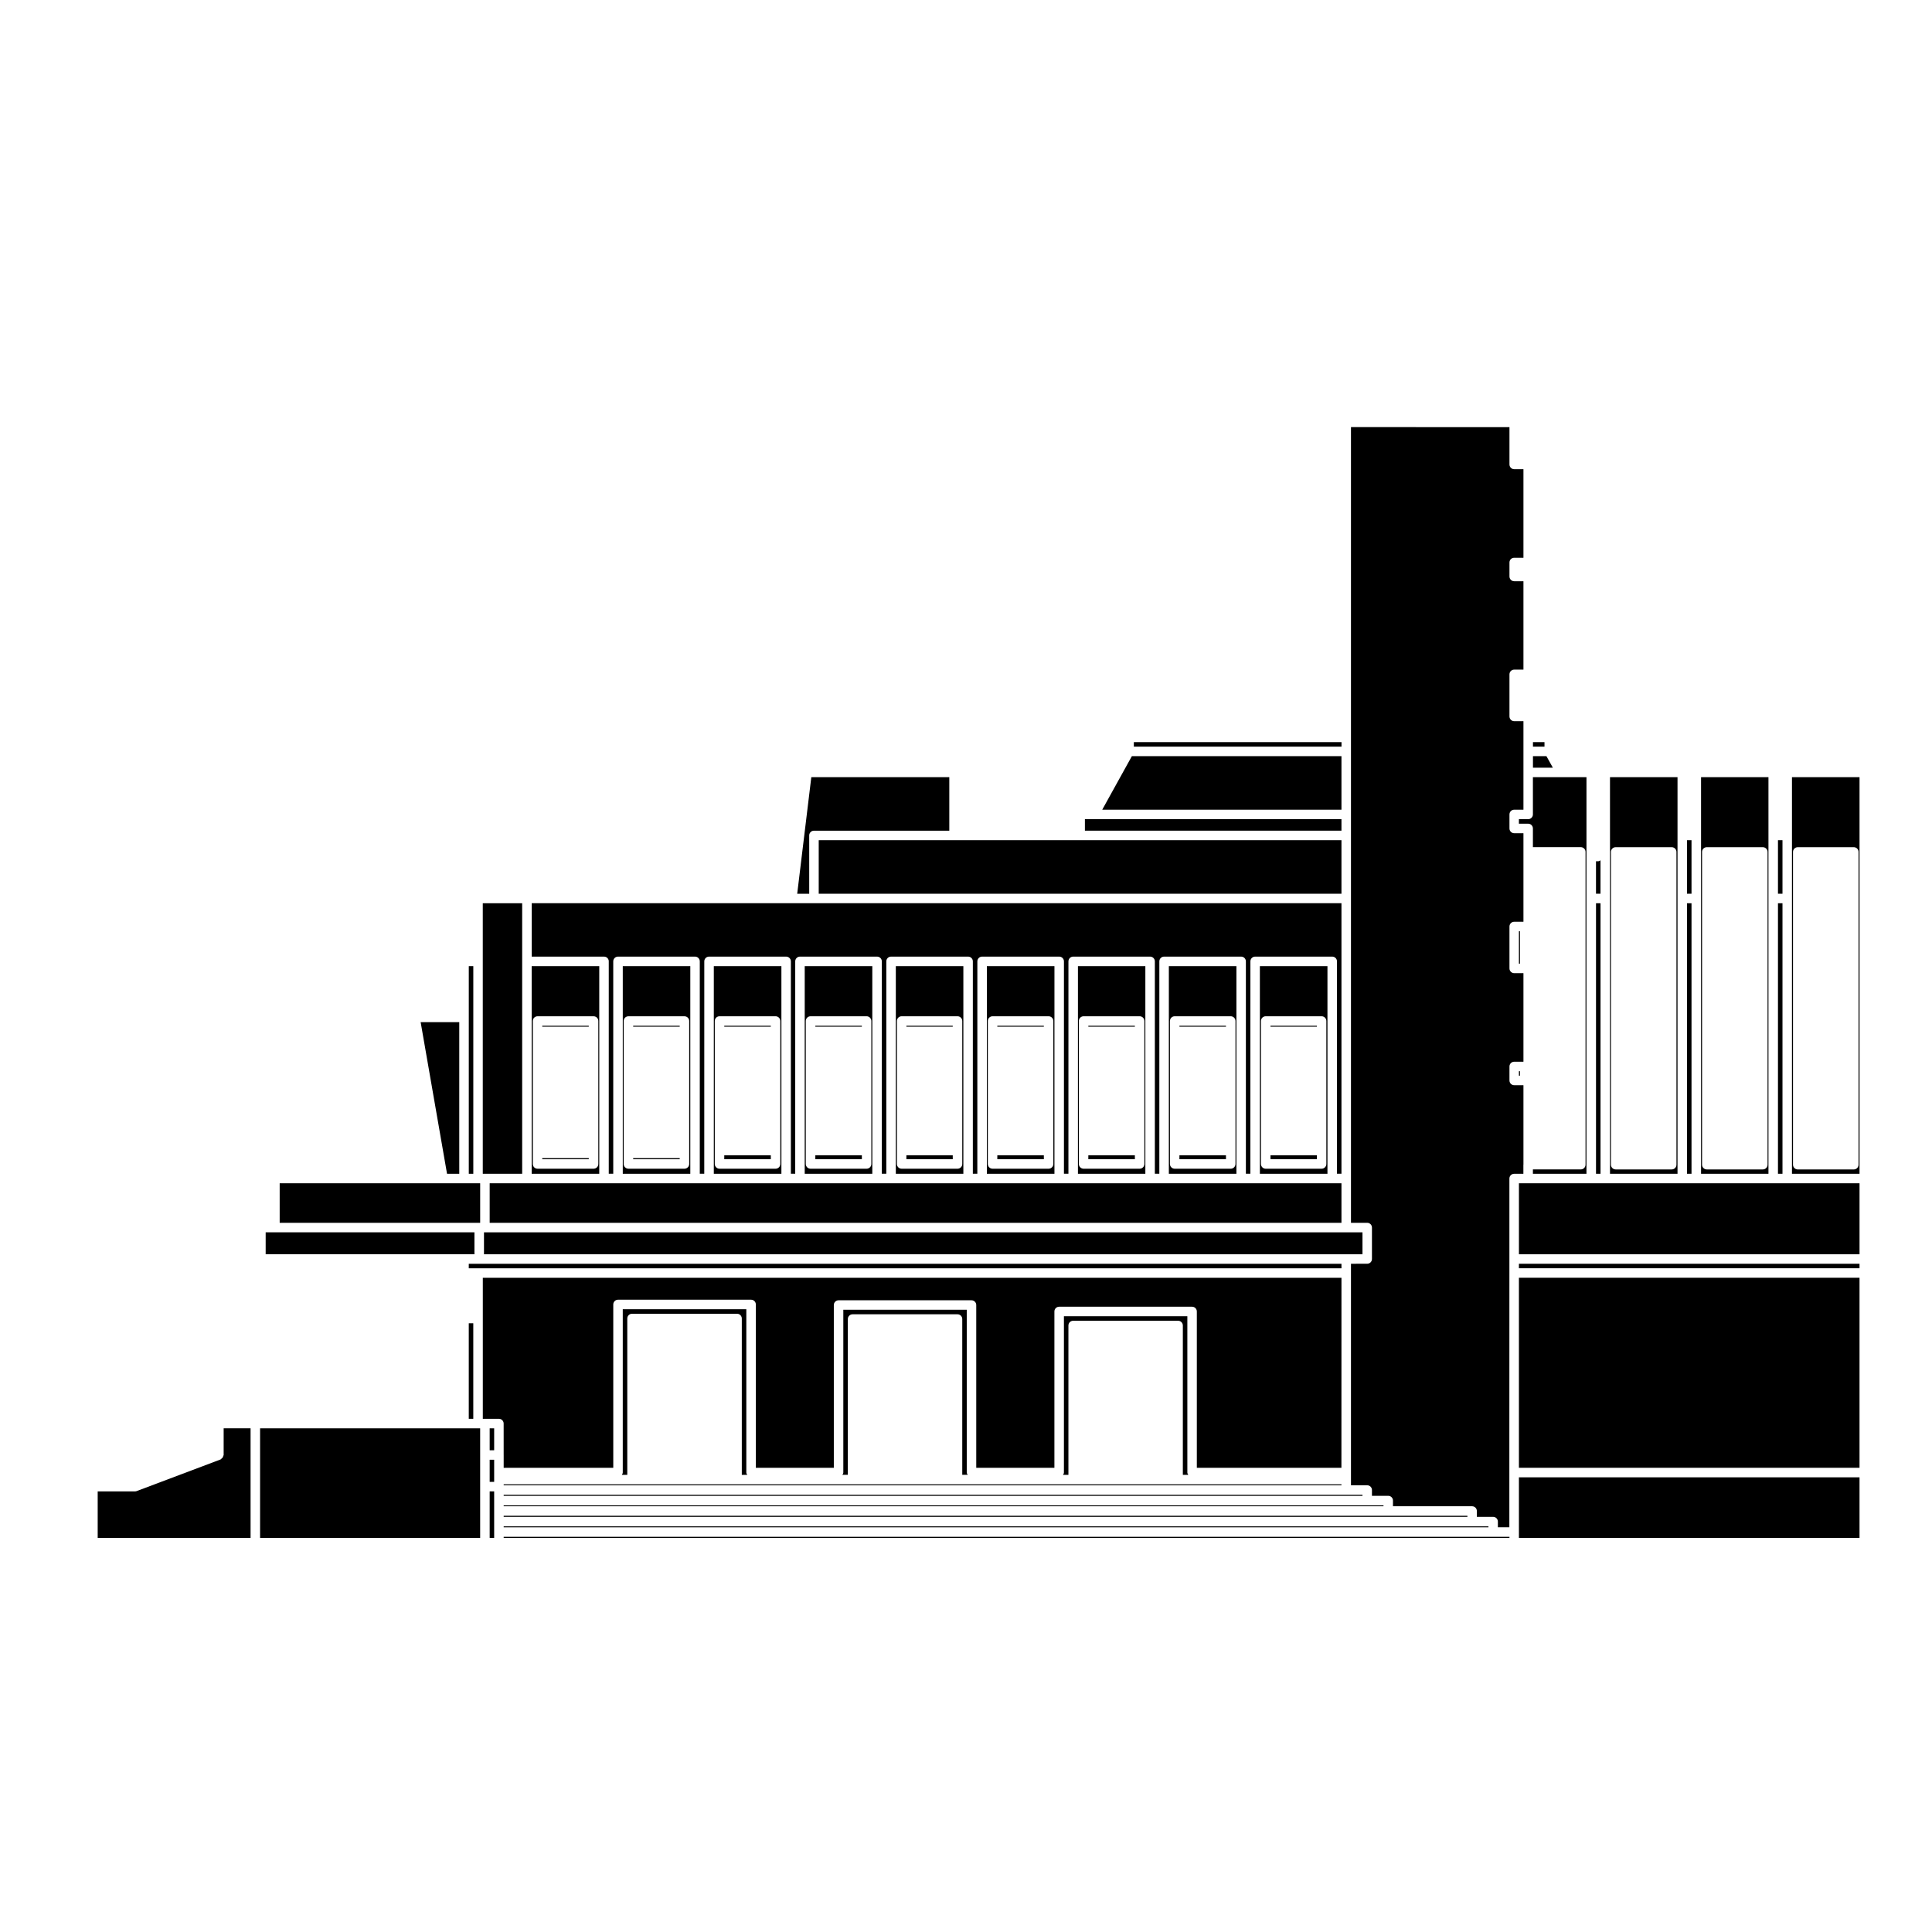 <?xml version="1.0" encoding="UTF-8"?>
<!-- Uploaded to: ICON Repo, www.svgrepo.com, Generator: ICON Repo Mixer Tools -->
<svg fill="#000000" width="800px" height="800px" version="1.1" viewBox="144 144 512 512" xmlns="http://www.w3.org/2000/svg">
 <g>
  <path d="m432.42 450.16h12.332v1.043h-12.332z"/>
  <path d="m447.53 455.06v-55.023h-17.863v55.027zm-17.621-6.156v-34.324c0-0.695 0.562-1.258 1.258-1.258h14.852c0.695 0 1.258 0.562 1.258 1.258v37.887c0 0.695-0.562 1.258-1.258 1.258h-14.852c-0.695 0-1.258-0.562-1.258-1.258z"/>
  <path d="m408.3 415.84h12.332v0.246h-12.332z"/>
  <path d="m471.66 455.06v-55.023h-17.902v55.027zm-17.613-6.156v-34.324c0-0.695 0.562-1.258 1.258-1.258h14.852c0.695 0 1.258 0.562 1.258 1.258v37.887c0 0.695-0.562 1.258-1.258 1.258h-14.852c-0.695 0-1.258-0.562-1.258-1.258z"/>
  <path d="m432.42 415.84h12.332v0.246h-12.332z"/>
  <path d="m384.2 415.84h12.289v0.246h-12.289z"/>
  <path d="m456.56 450.16h12.332v1.043h-12.332z"/>
  <path d="m384.2 450.16h12.289v1.043h-12.289z"/>
  <path d="m423.44 455.06v-55.023h-17.91v55.027zm-17.66-6.156v-34.324c0-0.695 0.562-1.258 1.258-1.258h14.852c0.695 0 1.258 0.562 1.258 1.258v37.887c0 0.695-0.562 1.258-1.258 1.258h-14.852c-0.695 0-1.258-0.562-1.258-1.258z"/>
  <path d="m408.3 450.16h12.332v1.043h-12.332z"/>
  <path d="m495.79 455.06v-55.023h-17.91v55.027zm-17.625-6.156v-34.324c0-0.695 0.562-1.258 1.258-1.258h14.816c0.695 0 1.258 0.562 1.258 1.258v37.887c0 0.695-0.562 1.258-1.258 1.258h-14.816c-0.695 0-1.258-0.562-1.258-1.258z"/>
  <path d="m360.97 366.66v14.191h138.53v-14.191z"/>
  <path d="m499.5 361.09h-67.988v3.047h67.988z"/>
  <path d="m305.33 398.77v56.285h1.188v-56.285c0-0.695 0.562-1.258 1.258-1.258h20.418c0.695 0 1.258 0.562 1.258 1.258v56.285h1.188l0.008-56.285c0-0.695 0.562-1.258 1.258-1.258h20.43c0.695 0 1.258 0.562 1.258 1.258v56.285h1.148l0.004-56.285c0-0.695 0.562-1.258 1.258-1.258h20.43c0.695 0 1.258 0.562 1.258 1.258v56.285h1.188l0.004-56.285c0-0.695 0.562-1.258 1.258-1.258h20.418c0.695 0 1.258 0.562 1.258 1.258v56.285h1.188l0.008-56.285c0-0.695 0.562-1.258 1.258-1.258h20.43c0.695 0 1.258 0.562 1.258 1.258v56.285h1.188l0.004-56.285c0-0.695 0.562-1.258 1.258-1.258h20.383c0.695 0 1.258 0.562 1.258 1.258v56.285h1.188l0.004-56.285c0-0.695 0.562-1.258 1.258-1.258h20.418c0.695 0 1.258 0.562 1.258 1.258v56.285h1.188l0.008-56.285c0-0.695 0.562-1.258 1.258-1.258h20.43c0.695 0 1.258 0.562 1.258 1.258v56.285h1.188v-71.691h-214.59v14.152h19.172c0.688-0.004 1.254 0.566 1.254 1.254z"/>
  <path d="m444.48 340.67h55.031v1.199h-55.031z"/>
  <path d="m499.5 344.39h-55.543l-7.852 14.184h63.395z"/>
  <path d="m358.45 365.4c0-0.695 0.562-1.258 1.258-1.258h35.867v-14.176h-36.57l-3.738 30.887h3.184z"/>
  <path d="m399.3 455.06v-55.023h-17.898v55.027zm-17.613-6.156v-34.324c0-0.695 0.562-1.258 1.258-1.258h14.809c0.695 0 1.258 0.562 1.258 1.258v37.887c0 0.695-0.562 1.258-1.258 1.258h-14.809c-0.695 0-1.258-0.562-1.258-1.258z"/>
  <path d="m456.56 415.84h12.332v0.246h-12.332z"/>
  <path d="m480.69 450.16h12.297v1.043h-12.297z"/>
  <path d="m480.69 415.84h12.297v0.246h-12.297z"/>
  <path d="m282.38 455.06v-71.691h-10.438v71.691z"/>
  <path d="m273.77 468.06h225.73v-10.48h-225.73z"/>
  <path d="m269.43 400.04h-1.195v55.023h1.195z"/>
  <path d="m360.07 415.84h12.332v0.246h-12.332z"/>
  <path d="m302.81 400.04h-17.91v55.027h17.91zm-0.246 17.309v35.117c0 0.695-0.562 1.258-1.258 1.258h-14.852c-0.695 0-1.258-0.562-1.258-1.258v-37.883c0-0.695 0.562-1.258 1.258-1.258h14.852c0.695 0 1.258 0.562 1.258 1.258z"/>
  <path d="m265.71 455.06v-40.172h-10.234l6.992 40.172z"/>
  <path d="m268.23 494.68h1.195v25.316h-1.195z"/>
  <path d="m271.25 468.06v-10.48h-53.133v10.48z"/>
  <path d="m266.97 522.52h-54.047v29.043h58.324v-29.043z"/>
  <path d="m499.5 480.11v-1.191h-231.27v1.191z"/>
  <path d="m269.73 476.39v-5.816h-55.324v5.816z"/>
  <path d="m287.7 415.84h12.332v0.246h-12.332z"/>
  <path d="m335.94 415.84h12.332v0.246h-12.332z"/>
  <path d="m375.17 455.06v-55.023h-17.91v55.027zm-17.625-6.156v-34.324c0-0.695 0.562-1.258 1.258-1.258h14.852c0.695 0 1.258 0.562 1.258 1.258v37.887c0 0.695-0.562 1.258-1.258 1.258h-14.852c-0.695 0-1.258-0.562-1.258-1.258z"/>
  <path d="m335.94 450.16h12.332v1.043h-12.332z"/>
  <path d="m360.07 450.16h12.332v1.043h-12.332z"/>
  <path d="m311.8 450.92h12.332v0.289h-12.332z"/>
  <path d="m351.08 455.06v-55.023h-17.91v55.027zm-17.656-6.156v-34.324c0-0.695 0.562-1.258 1.258-1.258h14.852c0.695 0 1.258 0.562 1.258 1.258v37.887c0 0.695-0.562 1.258-1.258 1.258h-14.852c-0.695 0-1.258-0.562-1.258-1.258z"/>
  <path d="m326.94 455.06v-55.023h-17.898v55.027zm-17.66-5.398v-35.078c0-0.695 0.562-1.258 1.258-1.258h14.852c0.695 0 1.258 0.562 1.258 1.258v37.883c0 0.695-0.562 1.258-1.258 1.258h-14.852c-0.695 0-1.258-0.562-1.258-1.258z"/>
  <path d="m287.7 450.92h12.332v0.289h-12.332z"/>
  <path d="m311.8 415.84h12.332v0.246h-12.332z"/>
  <path d="m588.56 382.11v-32.145h-17.895v105.1h17.895zm-0.281-10.57v81.113c0 0.695-0.562 1.258-1.258 1.258h-14.848c-0.695 0-1.258-0.562-1.258-1.258v-81.113l-0.004-1.77c0-0.695 0.562-1.258 1.258-1.258h14.848c0.695 0 1.258 0.562 1.258 1.258z"/>
  <path d="m367.49 491.1v43.137c0 0.238-0.137 0.414-0.25 0.598h1.445v-41.277c0-0.695 0.562-1.258 1.258-1.258h27.809c0.695 0 1.258 0.562 1.258 1.258v41.277h1.441c-0.109-0.188-0.25-0.363-0.25-0.598v-43.137z"/>
  <path d="m277.48 540.14v0.277h227.59v-0.277z"/>
  <path d="m546.53 362.29h2.449c0.695 0 1.258 0.562 1.258 1.258v4.957h12.688c0.695 0 1.258 0.562 1.258 1.258v82.887c0 0.695-0.562 1.258-1.258 1.258h-12.688v1.152h14.191v-72.953l0.004-11.125v-21.02h-14.195v9.871c0 0.695-0.562 1.258-1.258 1.258h-2.449l-0.004 1.199z"/>
  <path d="m277.48 542.93v0.242h233.16v-0.242z"/>
  <path d="m277.48 545.7v0.285h255.4v-0.285z"/>
  <path d="m505.07 470.58h-232.81v5.816h232.81z"/>
  <path d="m277.48 548.75h260.97v-0.25h-260.97z"/>
  <path d="m425.95 492.82v41.43c0 0.238-0.137 0.414-0.25 0.598h1.441v-39.574c0-0.695 0.562-1.258 1.258-1.258h27.809c0.695 0 1.258 0.562 1.258 1.258v39.574h1.445c-0.109-0.188-0.25-0.363-0.25-0.598v-41.43z"/>
  <path d="m277.48 537.62h222.02v-0.254h-222.02z"/>
  <path d="m309.04 490.96v43.289c0 0.238-0.137 0.414-0.25 0.598h1.445v-41.43c0-0.695 0.562-1.258 1.258-1.258h27.836c0.695 0 1.258 0.562 1.258 1.258v41.43h1.445c-0.109-0.188-0.25-0.363-0.25-0.598v-43.289z"/>
  <path d="m612.66 382.11v-32.145h-17.863v105.1h17.863zm-0.238-10.57v81.113c0 0.695-0.562 1.258-1.258 1.258h-14.848c-0.695 0-1.258-0.562-1.258-1.258v-82.883c0-0.695 0.562-1.258 1.258-1.258h14.848c0.695 0 1.258 0.562 1.258 1.258z"/>
  <path d="m203.27 529.59c0 0.102-0.082 0.156-0.105 0.246-0.035 0.168-0.086 0.297-0.18 0.434-0.09 0.137-0.191 0.223-0.328 0.312-0.082 0.051-0.105 0.152-0.203 0.188l-22.242 8.383c-0.141 0.055-0.297 0.082-0.441 0.082l-9.883-0.004v12.328h40.516v-29.051h-7.133z"/>
  <path d="m591.08 366.66h1.188v14.188h-1.188z"/>
  <path d="m615.18 366.66h1.195v14.188h-1.195z"/>
  <path d="m615.18 383.37h1.195v71.691h-1.195z"/>
  <path d="m591.08 383.37h1.188v71.691h-1.188z"/>
  <path d="m566.96 383.37h1.195v71.691h-1.195z"/>
  <path d="m550.25 340.67h3.055v1.199h-3.055z"/>
  <path d="m553.82 344.39h-3.57v3.055h5.273z"/>
  <path d="m568.15 371.99c-0.191 0.109-0.367 0.25-0.605 0.25h-0.59v8.609h1.195z"/>
  <path d="m273.77 551.56h1.188v-12.328h-1.188z"/>
  <path d="m273.77 536.71h1.188v-5.863h-1.188z"/>
  <path d="m547.73 452.65v-21.059h-2.449c-0.695 0-1.258-0.562-1.258-1.258v-3.707c0-0.695 0.562-1.258 1.258-1.258h2.449v-23.469h-2.449c-0.695 0-1.258-0.562-1.258-1.258v-11.109c0-0.695 0.562-1.258 1.258-1.258h2.449v-23.465h-2.449c-0.695 0-1.258-0.562-1.258-1.258v-3.719c0-0.695 0.562-1.258 1.258-1.258h2.449v-23.457h-2.449c-0.695 0-1.258-0.562-1.258-1.258v-11.148c0-0.695 0.562-1.258 1.258-1.258h2.449v-23.426h-2.449c-0.695 0-1.258-0.562-1.258-1.258v-3.707c0-0.695 0.562-1.258 1.258-1.258h2.449v-23.469h-2.449c-0.695 0-1.258-0.562-1.258-1.258v-9.879l-42-0.016v210.87h4.301c0.695 0 1.258 0.562 1.258 1.258v8.332c0 0.695-0.562 1.258-1.258 1.258l-4.301 0.008v58.703h4.301c0.695 0 1.258 0.562 1.258 1.258v1.535h4.312c0.695 0 1.258 0.562 1.258 1.258v1.508h20.973c0.695 0 1.258 0.562 1.258 1.258v1.547h4.312c0.695 0 1.258 0.562 1.258 1.258v1.508h3.043v-14.504l0.012-52.875v-25.039c0-0.695 0.562-1.258 1.258-1.258h2.449v-2.414z"/>
  <path d="m277.48 551.27v0.293h266.54v-0.293z"/>
  <path d="m546.53 390.79h0.281v8.59h-0.281z"/>
  <path d="m618.89 365.4v89.66h17.906v-105.1h-17.906zm0.277 6.141v-1.77c0-0.695 0.562-1.258 1.258-1.258h14.852c0.695 0 1.258 0.562 1.258 1.258v82.887c0 0.695-0.562 1.258-1.258 1.258h-14.852c-0.695 0-1.258-0.562-1.258-1.258z"/>
  <path d="m546.53 427.88h0.281v1.188h-0.281z"/>
  <path d="m277.48 529.59v3.394h29.043v-43.289c0-0.695 0.562-1.258 1.258-1.258h35.266c0.695 0 1.258 0.562 1.258 1.258v43.289h20.668v-43.137c0-0.695 0.562-1.258 1.258-1.258h35.23c0.695 0 1.258 0.562 1.258 1.258v43.137h20.711v-41.43c0-0.695 0.562-1.258 1.258-1.258h35.23c0.695 0 1.258 0.562 1.258 1.258v41.43h38.316l0.012-50.359h-227.55v37.371h4.266c0.695 0 1.258 0.562 1.258 1.258l0.004 8.336z"/>
  <path d="m273.77 522.52h1.188v5.812h-1.188z"/>
  <path d="m613.92 457.58h-67.387v18.816h90.262v-18.816z"/>
  <path d="m546.53 482.62h90.262v50.359h-90.262z"/>
  <path d="m546.53 550.01v1.551h90.262v-16.055h-90.262z"/>
  <path d="m546.53 478.91h90.262v1.188h-90.262z"/>
 </g>
</svg>